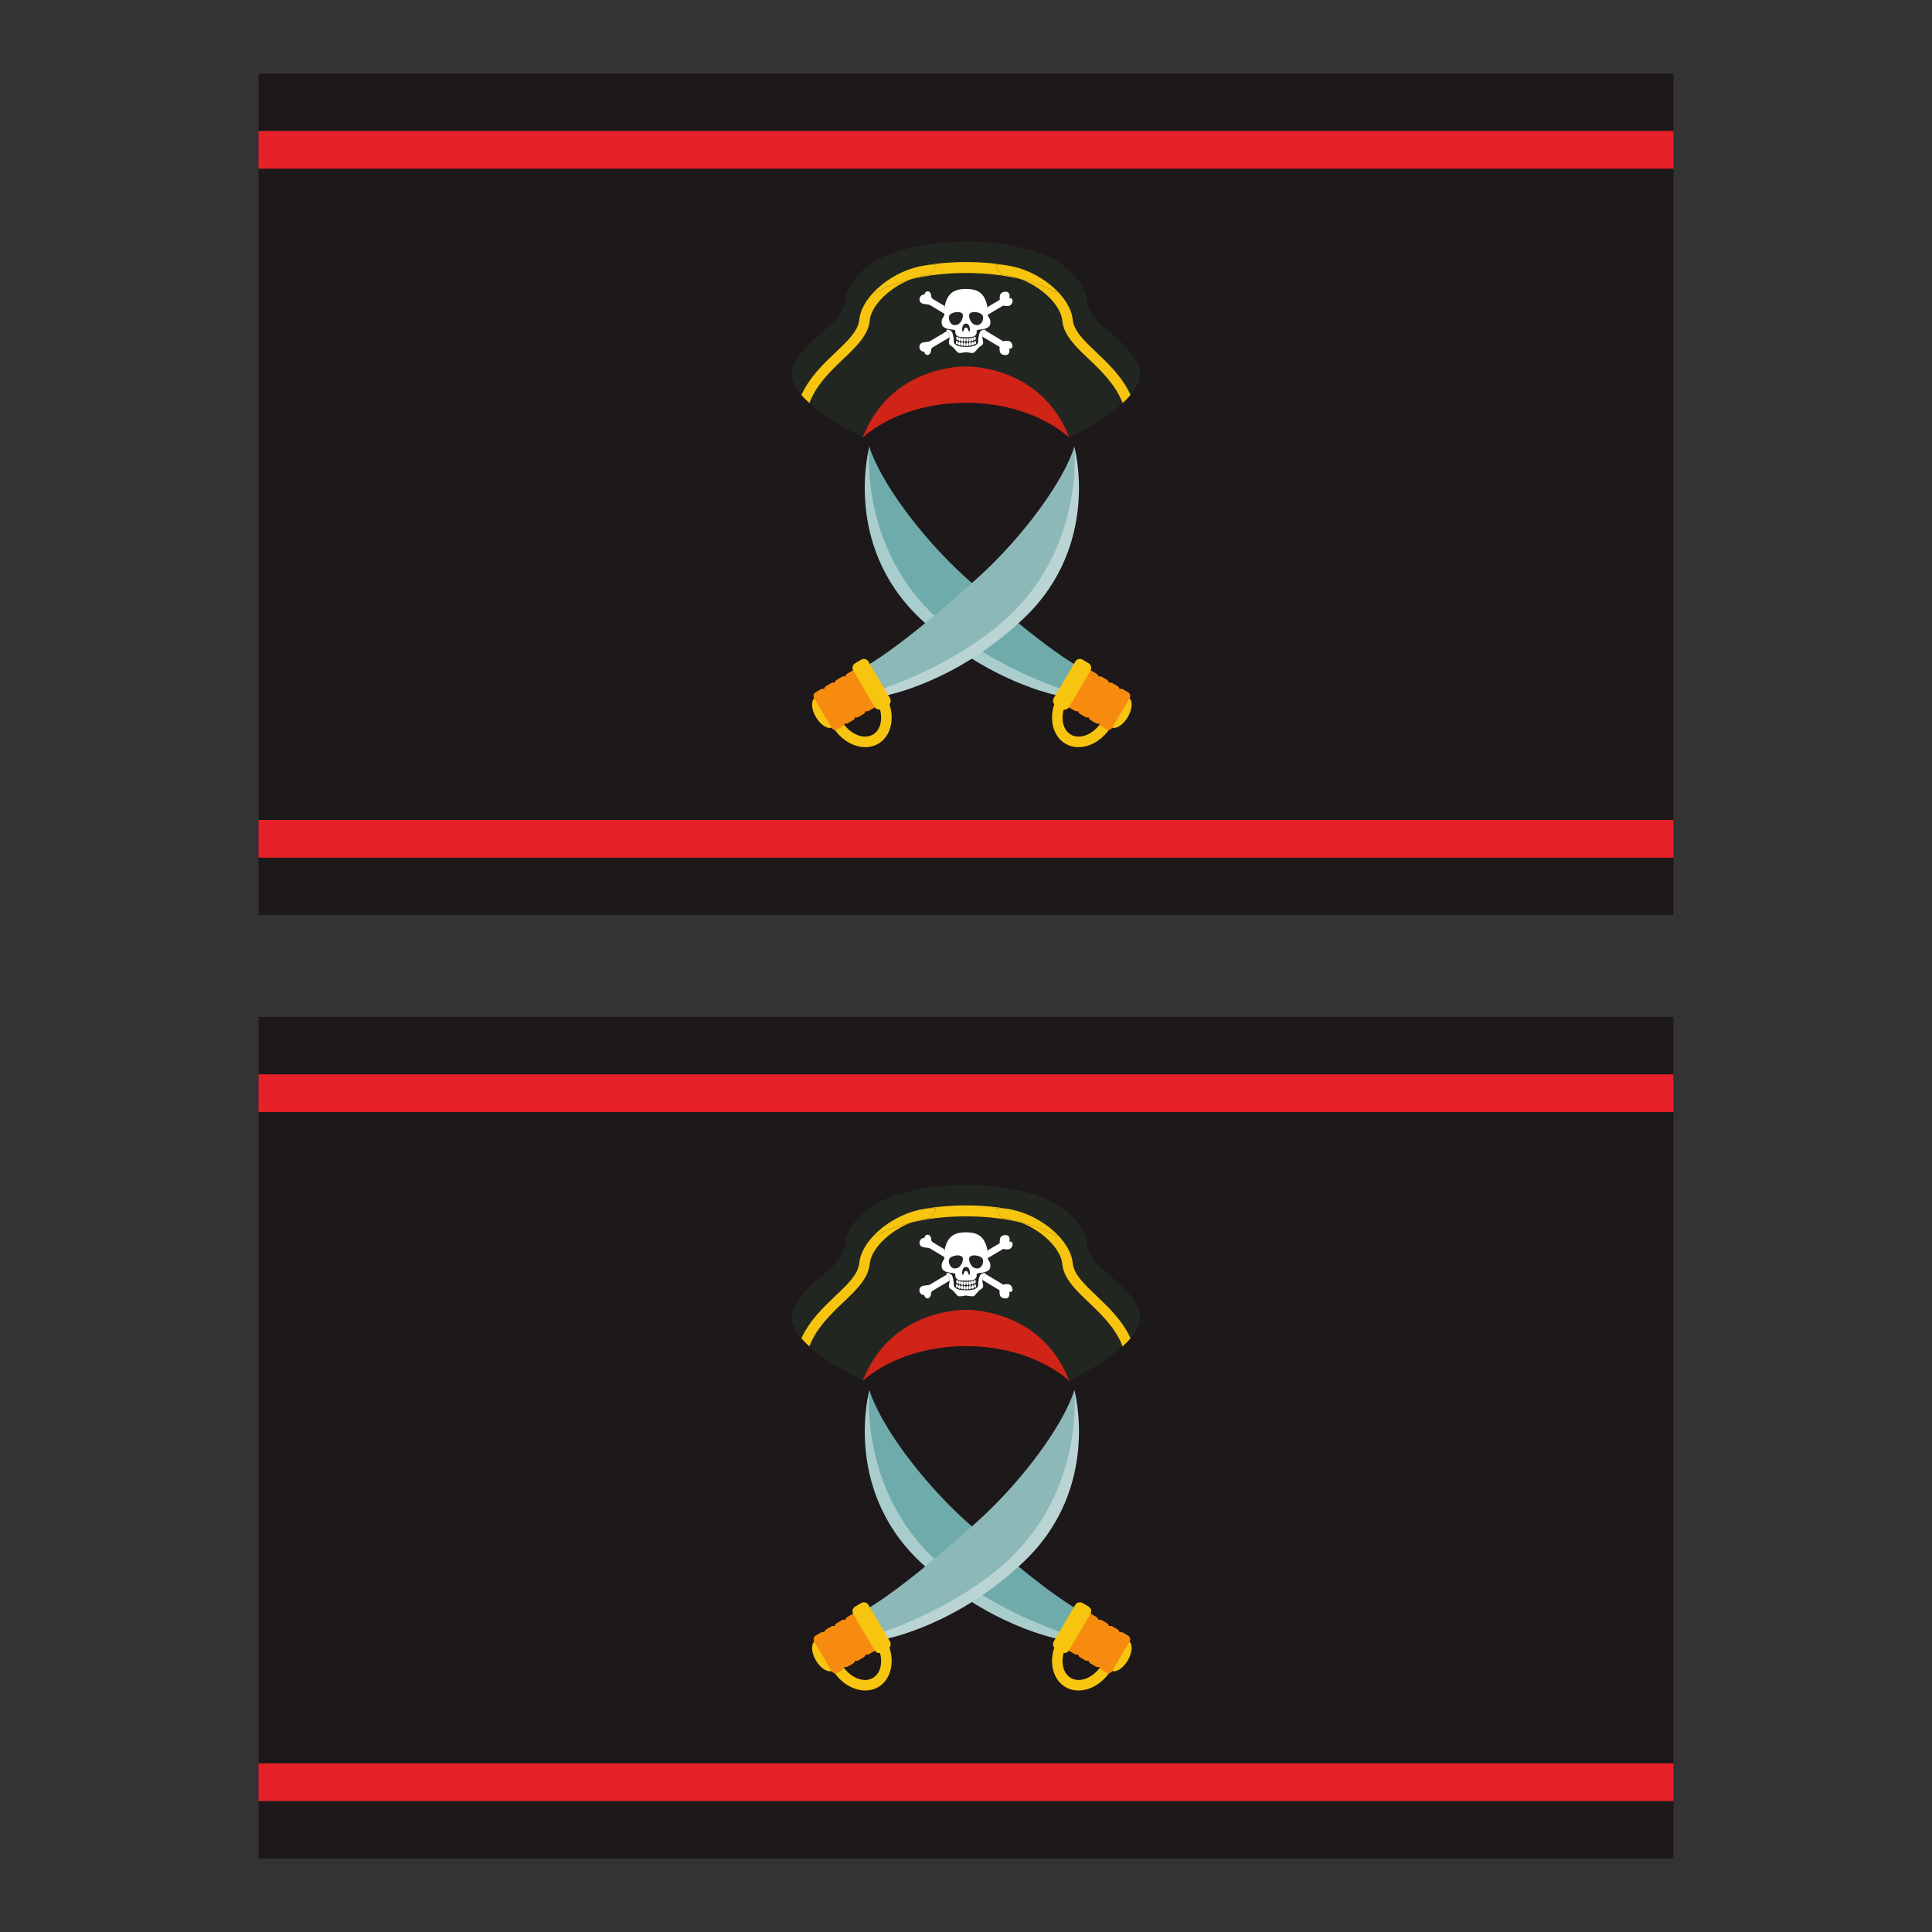 <?xml version="1.0" encoding="UTF-8"?>
<!DOCTYPE svg PUBLIC "-//W3C//DTD SVG 1.1//EN" "http://www.w3.org/Graphics/SVG/1.1/DTD/svg11.dtd">
<!-- Creator: CorelDRAW 2019 (64-Bit) -->
<svg xmlns="http://www.w3.org/2000/svg" xml:space="preserve" width="3.413in" height="3.413in" version="1.1" style="shape-rendering:geometricPrecision; text-rendering:geometricPrecision; image-rendering:optimizeQuality; fill-rule:evenodd; clip-rule:evenodd"
viewBox="0 0 3413.33 3413.33"
 xmlns:xlink="http://www.w3.org/1999/xlink">
 <rect x="0" y="0" width="3413.33" height="3413.33" fill="#333333" stroke="none"/>
 <defs>
  <style type="text/css">
   <![CDATA[
    .str0 {stroke:#E62129;stroke-width:66.67;stroke-miterlimit:2.613}
    .fil0 {fill:none}
    .fil1 {fill:#1D1819}
    .fil3 {fill:#222621;fill-rule:nonzero}
    .fil7 {fill:#6FABAB;fill-rule:nonzero}
    .fil10 {fill:#8CB8B8;fill-rule:nonzero}
    .fil6 {fill:#A9CCCC;fill-rule:nonzero}
    .fil9 {fill:#BAD4D4;fill-rule:nonzero}
    .fil2 {fill:#CF2417;fill-rule:nonzero}
    .fil8 {fill:#F78B10;fill-rule:nonzero}
    .fil4 {fill:#F7C510;fill-rule:nonzero}
    .fil5 {fill:white;fill-rule:nonzero}
   ]]>
  </style>
 </defs>
 <g id="Layer_x0020_1">
  <rect class="fil0" x="-0" y="-0" width="3413.33" height="3413.33"/>
  <g id="_2589881210224">
   <g>
    <rect class="fil1" x="456.67" y="130" width="2500" height="1486.67"/>
    <g>
     <path class="fil2" d="M1706.66 620.93l-193.15 86.06 11.51 65.61c0,0 60.23,-60.45 181.64,-61.08 121.42,0.63 181.65,61.08 181.65,61.08l11.5 -65.61 -193.15 -86.06z"/>
     <path class="fil3" d="M1706.66 426.62c-109.61,0 -163.27,36.81 -163.27,36.81l22.72 171.92 140.55 -20.61 140.54 20.61 22.74 -171.92c0,0 -53.66,-36.81 -163.28,-36.81z"/>
     <path class="fil3" d="M2012.07 647.56c-24.17,-56.04 -87.9,-71.14 -92.29,-118.56 -4.38,-47.43 -86.65,-103.48 -148.16,-86.23 -61.53,17.24 95.43,97.01 -64.97,97.01 -160.38,0 -3.41,-79.77 -64.94,-97.01 -61.52,-17.25 -143.79,38.8 -148.18,86.23 -4.39,47.43 -68.12,62.52 -92.28,118.56 -24.17,56.06 123.04,125.04 123.04,125.04 50.54,-129.35 182.37,-125.04 182.37,-125.04 0,0 131.83,-4.31 182.36,125.04 0,0 147.22,-68.98 123.06,-125.04z"/>
     <path class="fil4" d="M1545.33 514.44c-15.81,16.04 -25.73,33.93 -27.25,50.47 -1.83,19.61 -20.34,37.22 -41.79,57.58 -21.76,20.66 -45.92,43.74 -60.39,75.28 4.17,4.87 8.89,9.65 14.02,14.3 12.52,-32.49 37.37,-56.38 59.61,-77.51 22.93,-21.8 44.62,-42.39 47,-68.18 1.81,-19.54 20.39,-43.15 47.31,-60.13 8.49,-5.37 17.23,-9.67 26.02,-13.03 -36.1,8.82 -57.44,20.36 -64.12,24.39l-0.42 -3.18z"/>
     <path class="fil4" d="M1937.02 622.49c-21.44,-20.37 -39.96,-37.97 -41.79,-57.58 -1.53,-16.53 -11.44,-34.42 -27.25,-50.46l-0.41 3.17c-6.68,-4.03 -28.05,-15.58 -64.17,-24.4 8.81,3.35 17.56,7.67 26.07,13.04 26.92,16.98 45.49,40.59 47.31,60.13 2.39,25.78 24.06,46.38 47,68.18 22.24,21.13 47.09,45.02 59.61,77.52 5.13,-4.65 9.86,-9.43 14.03,-14.29 -14.48,-31.56 -38.65,-54.64 -60.4,-75.3z"/>
     <path class="fil4" d="M1759.11 467.72c7.25,-0.18 14.71,0.42 22.27,1.63 -0.02,-0.03 -0.05,-0.06 -0.07,-0.09 -21.1,-3.74 -45.89,-6.3 -74.65,-6.3 -27.6,0 -51.64,2.34 -72.18,5.83 -0.03,0.04 -0.05,0.08 -0.07,0.12 6.72,-0.95 13.36,-1.35 19.81,-1.19 -2.37,5.52 -6.06,11.48 -9.8,17.52 -11.18,0.8 -22.88,3.52 -34.53,7.98 25.08,-6.13 57.22,-10.94 96.78,-10.94 39.54,0 71.67,4.81 96.73,10.93 -11.64,-4.45 -23.32,-7.17 -34.48,-7.97 -3.73,-6.05 -7.43,-12 -9.8,-17.52z"/>
     <path class="fil4" d="M1654.21 467.72c-25.93,-0.65 -54.69,7.79 -80.78,24.25 -10.68,6.74 -20.12,14.37 -28.1,22.47l0.42 3.18c6.69,-4.03 28.02,-15.57 64.12,-24.39 11.65,-4.46 23.35,-7.18 34.53,-7.98 3.74,-6.05 7.43,-12 9.8,-17.52z"/>
     <path class="fil4" d="M1867.98 514.44c-7.97,-8.09 -17.43,-15.73 -28.1,-22.48 -26.1,-16.46 -54.83,-24.89 -80.77,-24.25 2.37,5.52 6.07,11.48 9.8,17.52 11.17,0.8 22.84,3.52 34.48,7.97 36.13,8.81 57.49,20.37 64.17,24.4l0.41 -3.17z"/>
     <path class="fil5" d="M1706.66 612.88c0,0 12.11,0.3 17.19,-3.11 5.09,-3.39 4.13,-4.73 4.45,-9.01 0.31,-4.29 1.27,-12.03 3.97,-15.17 2.7,-3.15 6.52,-3.74 8.27,-2.85 1.74,0.88 0.32,3.24 -2.38,5.61 -2.71,2.36 -3.19,6.64 -2.06,11.51 1.11,4.87 2.06,8.72 -3.51,11.53 -5.56,2.8 -9.21,11.52 -13.35,12.11 -4.14,0.59 -8.31,-1.19 -12.58,-1.19l0 -9.44z"/>
     <path class="fil5" d="M1706.66 612.88c0,0 -12.09,0.3 -17.19,-3.11 -5.09,-3.39 -4.13,-4.73 -4.44,-9.01 -0.32,-4.29 -1.27,-12.03 -3.98,-15.17 -2.71,-3.15 -6.52,-3.74 -8.27,-2.85 -1.74,0.88 -0.32,3.24 2.38,5.61 2.7,2.36 3.19,6.64 2.08,11.51 -1.13,4.87 -2.08,8.72 3.5,11.53 5.56,2.8 9.22,11.52 13.35,12.11 4.13,0.59 8.3,-1.19 12.57,-1.19l0 -9.44z"/>
     <path class="fil5" d="M1704.26 597.49c2.04,0 2.22,1.57 2.1,3.07 -0.14,1.49 -0.71,3.54 -2.1,3.54 -1.39,0 -1.95,-2.05 -2.09,-3.54 -0.14,-1.5 0.28,-3.07 2.09,-3.07z"/>
     <path class="fil5" d="M1699.74 597.21c2.03,0 2.22,1.57 2.09,3.06 -0.14,1.5 -0.71,3.55 -2.09,3.55 -1.4,0 -1.96,-2.05 -2.11,-3.55 -0.13,-1.48 0.3,-3.06 2.11,-3.06z"/>
     <path class="fil5" d="M1695.28 596.32c1.96,0 2.13,1.51 2.01,2.95 -0.14,1.43 -0.68,3.41 -2.01,3.41 -1.33,0 -1.9,-1.98 -2.02,-3.41 -0.13,-1.44 0.28,-2.95 2.02,-2.95z"/>
     <path class="fil5" d="M1691.34 594.87c1.82,0 2,1.46 1.88,2.85 -0.13,1.39 -0.63,3.31 -1.88,3.31 -1.24,0 -1.75,-1.91 -1.89,-3.31 -0.11,-1.39 0.26,-2.85 1.89,-2.85z"/>
     <path class="fil5" d="M1704.26 611.61c2.04,0 2.22,-1.57 2.1,-3.06 -0.14,-1.49 -0.71,-3.55 -2.1,-3.55 -1.39,0 -1.95,2.06 -2.09,3.55 -0.14,1.49 0.28,3.06 2.09,3.06z"/>
     <path class="fil5" d="M1699.74 610.94c2.03,0 2.22,-1.56 2.09,-3.06 -0.14,-1.5 -0.71,-3.55 -2.09,-3.55 -1.4,0 -1.96,2.05 -2.11,3.55 -0.13,1.49 0.3,3.06 2.11,3.06z"/>
     <path class="fil5" d="M1695.04 610.16c1.94,0 2.13,-1.51 2.01,-2.94 -0.13,-1.44 -0.69,-3.42 -2.01,-3.42 -1.34,0 -1.89,1.98 -2.02,3.42 -0.13,1.43 0.28,2.94 2.02,2.94z"/>
     <path class="fil5" d="M1690.81 608.3c1.83,0 2,-1.47 1.88,-2.85 -0.12,-1.4 -0.63,-3.31 -1.88,-3.31 -1.24,0 -1.75,1.91 -1.88,3.31 -0.12,1.38 0.26,2.85 1.88,2.85z"/>
     <path class="fil5" d="M1734.31 569.9c-1.79,2.48 -4.77,5.72 -11.61,3.98 -6.83,-1.76 -10.65,-11.29 -10.65,-16.7 0,-5.4 8.59,-7.94 18.76,-4.02 10.18,3.93 4.92,14.77 3.51,16.74zm-22.26 15.82c-1.34,0 -1.38,-6.93 -5.39,-6.97 -3.98,0.04 -4.04,6.97 -5.38,6.97 -1.35,0 -2.22,-2.69 -0.95,-7.85 1.27,-5.15 3.91,-6.07 6.33,-6.07 2.43,0 5.07,0.91 6.34,6.07 1.27,5.16 0.39,7.85 -0.96,7.85zm-21.42 -11.84c-6.84,1.74 -9.82,-1.49 -11.61,-3.98 -1.41,-1.97 -6.66,-12.81 3.51,-16.74 10.17,-3.93 18.76,-1.38 18.76,4.02 0,5.41 -3.81,14.94 -10.65,16.7zm54.21 -19.8c0.44,-6.18 0.11,-16.94 -5.43,-27.45 -5.05,-9.57 -13.31,-16.17 -32.75,-16.17 -19.42,0 -27.69,6.6 -32.74,16.17 -5.54,10.52 -5.85,21.27 -5.43,27.45 0.48,6.72 -5.96,6.93 -4.76,17.65 1.18,10.73 18.36,10.02 22.41,11.22 4.06,1.19 -1.01,5.3 4.77,10.25 3.72,3.18 15.76,2.62 15.76,2.62 0,0 12.04,0.56 15.76,-2.62 5.79,-4.94 0.72,-9.06 4.77,-10.25 4.06,-1.2 21.22,-0.48 22.41,-11.22 1.2,-10.72 -5.22,-10.93 -4.76,-17.65z"/>
     <path class="fil5" d="M1709.06 597.49c-2.04,0 -2.23,1.57 -2.1,3.07 0.14,1.49 0.72,3.54 2.1,3.54 1.39,0 1.96,-2.05 2.09,-3.54 0.13,-1.5 -0.29,-3.07 -2.09,-3.07z"/>
     <path class="fil5" d="M1713.59 597.21c-2.03,0 -2.22,1.57 -2.1,3.06 0.15,1.5 0.72,3.55 2.1,3.55 1.38,0 1.96,-2.05 2.09,-3.55 0.14,-1.48 -0.29,-3.06 -2.09,-3.06z"/>
     <path class="fil5" d="M1718.04 596.32c-1.95,0 -2.14,1.51 -2,2.95 0.13,1.43 0.67,3.41 2,3.41 1.33,0 1.89,-1.98 2.01,-3.41 0.14,-1.44 -0.28,-2.95 -2.01,-2.95z"/>
     <path class="fil5" d="M1721.99 594.87c-1.83,0 -2.01,1.46 -1.88,2.85 0.12,1.39 0.62,3.31 1.88,3.31 1.24,0 1.76,-1.91 1.88,-3.31 0.11,-1.39 -0.26,-2.85 -1.88,-2.85z"/>
     <path class="fil5" d="M1709.06 611.61c-2.04,0 -2.23,-1.57 -2.1,-3.06 0.14,-1.49 0.72,-3.55 2.1,-3.55 1.39,0 1.96,2.06 2.09,3.55 0.13,1.49 -0.29,3.06 -2.09,3.06z"/>
     <path class="fil5" d="M1713.59 610.94c-2.03,0 -2.22,-1.56 -2.1,-3.06 0.15,-1.5 0.72,-3.55 2.1,-3.55 1.38,0 1.96,2.05 2.09,3.55 0.14,1.49 -0.29,3.06 -2.09,3.06z"/>
     <path class="fil5" d="M1718.28 610.16c-1.96,0 -2.13,-1.51 -2.01,-2.94 0.14,-1.44 0.69,-3.42 2.01,-3.42 1.33,0 1.89,1.98 2.02,3.42 0.12,1.43 -0.27,2.94 -2.02,2.94z"/>
     <path class="fil5" d="M1722.5 608.3c-1.82,0 -2,-1.47 -1.87,-2.85 0.13,-1.4 0.62,-3.31 1.87,-3.31 1.26,0 1.76,1.91 1.88,3.31 0.13,1.38 -0.24,2.85 -1.88,2.85z"/>
     <path class="fil5" d="M1675.16 588.36c-1.21,-1.06 -2.16,-2.12 -2.7,-3.06l-30.09 17.84c0,0 -3.56,1 -8.11,1.3 -4.55,0.31 -9.84,2.14 -9.96,8.13 -0.11,5.5 4.44,8.88 6.94,8.46 2.56,-0.41 1.61,4.49 5.76,5.89 5.58,1.86 8.07,-5.69 7.94,-7.85 -0.14,-2.18 1.19,-4.39 2.79,-5.34l30.05 -17.8c0.11,-3.19 -0.68,-5.88 -2.62,-7.58z"/>
     <path class="fil5" d="M1744.83 554.07c-0.06,0.78 -0.01,1.46 0.09,2.08l27.76 -16.43 -0.12 -0.21c0.58,0.37 2.8,1.47 8.57,1.14 6.95,-0.4 9.4,-9.54 7,-12.32 -2.42,-2.76 -4.65,-0.71 -4.65,-0.71 0.12,-2.44 1.23,-6.92 -1.65,-10.34 -2.89,-3.43 -12.28,-1.91 -14.23,2.3 -1.96,4.21 -1.32,9.94 -1.32,9.94l0.12 0.16 -21.94 12.98c0.63,4.5 0.6,8.47 0.39,11.41z"/>
     <path class="fil5" d="M1669.15 540.85l-21.15 -12.71c-1.59,-0.96 -2.91,-3.2 -2.75,-5.35 0.15,-2.17 -2.28,-9.74 -7.89,-7.91 -4.17,1.37 -3.24,6.27 -5.79,5.85 -2.5,-0.42 -7.08,2.93 -7.01,8.43 0.07,5.98 5.36,7.84 9.91,8.17 4.54,0.35 8.09,1.37 8.09,1.37l25.92 15.59c-0.02,-0.07 -0.02,-0.14 -0.02,-0.21 -0.23,-3.32 -0.24,-7.99 0.67,-13.22z"/>
     <path class="fil5" d="M1780.92 602.12c-5.79,-0.37 -8,0.72 -8.59,1.08l0.11 -0.21 -31.18 -18.75c-0.2,1.12 -1.39,2.62 -3.11,4.13 -1.68,1.45 -2.48,3.65 -2.61,6.25l30.55 18.37 -0.11 0.17c0,0 -0.67,5.72 1.25,9.95 1.91,4.21 11.3,5.8 14.21,2.39 2.91,-3.4 1.85,-7.88 1.75,-10.34 0,0 2.2,2.08 4.65,-0.68 2.43,-2.75 0.03,-11.92 -6.91,-12.35z"/>
     <g>
      <path class="fil6" d="M1535.98 789.35c0,0 -47.97,171.84 88.41,302.18 119.81,114.5 245.15,137.33 245.15,137.33l7.49 -11.21 -200.72 -186.97c0,0 -119.14,-102.88 -140.32,-241.33z"/>
      <path class="fil7" d="M1924.71 1187.11c0,0 -47.16,-12.46 -216.54,-164.89 -82.84,-74.55 -153.57,-173.2 -172.18,-232.86 0,0 -15.77,149.02 88.64,270.94 90.78,106.04 252.4,157.35 252.4,157.35l47.69 -30.54z"/>
      <path class="fil4" d="M1964.2 1250.19c-8.51,14.49 -9.07,29.97 -1.24,34.58 7.82,4.59 21.08,-3.41 29.6,-17.91 8.52,-14.47 9.07,-29.95 1.24,-34.54 -7.82,-4.62 -21.08,3.38 -29.6,17.87z"/>
      <path class="fil4" d="M1886.19 1237.18c-13.8,23.47 -11.3,50.64 5.62,60.57 16.9,9.93 41.88,-1.07 55.67,-24.53 12.06,-20.49 7.87,-36.94 -12.48,-48.9 -20.34,-11.96 -36.76,-7.65 -48.81,12.85zm-16.16 -9.51c17.32,-29.45 45.16,-36.74 74.47,-19.5 29.31,17.24 36.46,45.11 19.13,74.57 -19.03,32.37 -55.53,46.35 -81.33,31.18 -25.81,-15.19 -31.31,-53.86 -12.27,-86.24z"/>
      <path class="fil8" d="M1886.95 1240.06c-2.13,3.61 -0.92,8.26 2.71,10.41l8.72 5.13c3.63,2.13 8.29,0.92 10.42,-2.7l30.84 -52.44c2.13,-3.62 0.92,-8.27 -2.69,-10.41l-8.74 -5.14c-3.63,-2.13 -8.3,-0.93 -10.41,2.69l-30.84 52.45z"/>
      <path class="fil8" d="M1905.62 1251.04c-2.12,3.62 -0.91,8.29 2.7,10.41l8.74 5.14c3.61,2.13 8.28,0.93 10.41,-2.69l30.83 -52.45c2.12,-3.63 0.94,-8.28 -2.69,-10.41l-8.74 -5.15c-3.62,-2.13 -8.28,-0.91 -10.41,2.7l-30.85 52.44z"/>
      <path class="fil8" d="M1924.31 1262.03c-2.13,3.62 -0.93,8.28 2.69,10.4l8.74 5.15c3.63,2.12 8.28,0.92 10.4,-2.7l30.85 -52.44c2.13,-3.62 0.92,-8.27 -2.7,-10.41l-8.74 -5.15c-3.61,-2.13 -8.29,-0.91 -10.4,2.7l-30.84 52.44z"/>
      <path class="fil8" d="M1942.99 1273.01c-2.12,3.62 -0.91,8.28 2.7,10.4l8.75 5.15c3.63,2.14 8.28,0.92 10.41,-2.69l30.83 -52.45c2.13,-3.62 0.92,-8.27 -2.7,-10.41l-8.74 -5.14c-3.61,-2.14 -8.27,-0.92 -10.4,2.7l-30.85 52.44z"/>
      <path class="fil4" d="M1861.7 1233.41c-2.62,4.46 -1.13,10.2 3.33,12.83l10.77 6.33c4.44,2.62 10.21,1.14 12.83,-3.33l38 -64.64c2.63,-4.44 1.15,-10.2 -3.33,-12.82l-10.76 -6.33c-4.46,-2.63 -10.21,-1.14 -12.83,3.32l-38.02 64.63z"/>
      <path class="fil9" d="M1898.07 789.35c0,0 47.98,171.84 -88.4,302.18 -119.83,114.5 -245.17,137.33 -245.17,137.33l-7.49 -11.21 200.72 -186.97c0,0 119.15,-102.88 140.33,-241.33z"/>
      <path class="fil10" d="M1509.35 1187.11c0,0 47.16,-12.46 216.55,-164.89 82.83,-74.55 153.56,-173.2 172.18,-232.86 0,0 15.75,149.02 -88.65,270.94 -90.78,106.04 -252.41,157.35 -252.41,157.35l-47.67 -30.54z"/>
      <path class="fil4" d="M1469.83 1250.19c8.52,14.49 9.08,29.97 1.26,34.58 -7.84,4.59 -21.08,-3.41 -29.61,-17.91 -8.51,-14.47 -9.06,-29.95 -1.24,-34.54 7.85,-4.62 21.09,3.38 29.59,17.87z"/>
      <path class="fil4" d="M1499.05 1224.33c-20.34,11.96 -24.53,28.41 -12.48,48.9 13.79,23.46 38.78,34.46 55.67,24.53 16.89,-9.94 19.42,-37.11 5.63,-60.57 -12.06,-20.5 -28.48,-24.81 -48.83,-12.85zm52.69 89.58c-25.79,15.18 -62.3,1.19 -81.33,-31.18 -17.32,-29.46 -10.16,-57.33 19.13,-74.57 29.31,-17.24 57.17,-9.95 74.48,19.5 19.04,32.38 13.54,71.05 -12.28,86.24z"/>
      <path class="fil8" d="M1547.11 1240.06c2.11,3.61 0.9,8.26 -2.7,10.41l-8.74 5.13c-3.63,2.13 -8.3,0.92 -10.42,-2.7l-30.83 -52.44c-2.13,-3.62 -0.92,-8.27 2.69,-10.41l8.74 -5.14c3.63,-2.13 8.28,-0.93 10.41,2.69l30.86 52.45z"/>
      <path class="fil8" d="M1528.41 1251.04c2.13,3.62 0.92,8.29 -2.7,10.41l-8.74 5.14c-3.61,2.13 -8.26,0.93 -10.4,-2.69l-30.84 -52.45c-2.13,-3.63 -0.92,-8.28 2.69,-10.41l8.74 -5.15c3.63,-2.13 8.28,-0.91 10.41,2.7l30.84 52.44z"/>
      <path class="fil8" d="M1509.75 1262.03c2.12,3.62 0.91,8.28 -2.71,10.4l-8.74 5.15c-3.61,2.12 -8.29,0.92 -10.41,-2.7l-30.85 -52.44c-2.13,-3.62 -0.92,-8.27 2.7,-10.41l8.75 -5.15c3.63,-2.13 8.26,-0.91 10.4,2.7l30.85 52.44z"/>
      <path class="fil8" d="M1491.06 1273.01c2.12,3.62 0.93,8.28 -2.7,10.4l-8.74 5.15c-3.62,2.14 -8.28,0.92 -10.4,-2.69l-30.87 -52.45c-2.12,-3.62 -0.91,-8.27 2.7,-10.41l8.76 -5.14c3.61,-2.14 8.28,-0.92 10.4,2.7l30.85 52.44z"/>
      <path class="fil4" d="M1572.35 1233.41c2.62,4.46 1.13,10.2 -3.33,12.83l-10.78 6.33c-4.45,2.62 -10.21,1.14 -12.83,-3.33l-38 -64.64c-2.62,-4.44 -1.13,-10.2 3.32,-12.82l10.78 -6.33c4.46,-2.63 10.2,-1.14 12.83,3.32l38.02 64.63z"/>
     </g>
    </g>
    <g>
     <line class="fil0 str0" x1="456.67" y1="264.71" x2="2956.67" y2= "264.71" />
     <line class="fil0 str0" x1="456.67" y1="1481.96" x2="2956.67" y2= "1481.96" />
    </g>
   </g>
   <g>
    <rect class="fil1" x="456.67" y="1796.67" width="2500" height="1486.67"/>
    <g>
     <path class="fil2" d="M1706.66 2287.6l-193.15 86.06 11.51 65.61c0,0 60.23,-60.45 181.64,-61.08 121.42,0.63 181.65,61.08 181.65,61.08l11.5 -65.61 -193.15 -86.06z"/>
     <path class="fil3" d="M1706.66 2093.29c-109.61,0 -163.27,36.81 -163.27,36.81l22.72 171.92 140.55 -20.61 140.54 20.61 22.74 -171.92c0,0 -53.66,-36.81 -163.28,-36.81z"/>
     <path class="fil3" d="M2012.07 2314.23c-24.17,-56.04 -87.9,-71.14 -92.29,-118.56 -4.38,-47.43 -86.65,-103.48 -148.16,-86.23 -61.53,17.24 95.43,97.01 -64.97,97.01 -160.38,0 -3.41,-79.77 -64.94,-97.01 -61.52,-17.25 -143.79,38.8 -148.18,86.23 -4.39,47.43 -68.12,62.52 -92.28,118.56 -24.17,56.06 123.04,125.04 123.04,125.04 50.54,-129.35 182.37,-125.04 182.37,-125.04 0,0 131.83,-4.31 182.36,125.04 0,0 147.22,-68.98 123.06,-125.04z"/>
     <path class="fil4" d="M1545.33 2181.1c-15.81,16.04 -25.73,33.93 -27.25,50.47 -1.83,19.61 -20.34,37.22 -41.79,57.58 -21.76,20.66 -45.92,43.74 -60.39,75.28 4.17,4.87 8.89,9.65 14.02,14.3 12.52,-32.49 37.37,-56.38 59.61,-77.51 22.93,-21.8 44.62,-42.39 47,-68.18 1.81,-19.54 20.39,-43.15 47.31,-60.13 8.49,-5.37 17.23,-9.67 26.02,-13.03 -36.1,8.82 -57.44,20.36 -64.12,24.39l-0.42 -3.18z"/>
     <path class="fil4" d="M1937.02 2289.15c-21.44,-20.37 -39.96,-37.97 -41.79,-57.58 -1.53,-16.53 -11.44,-34.42 -27.25,-50.46l-0.41 3.17c-6.68,-4.03 -28.05,-15.58 -64.17,-24.4 8.81,3.35 17.56,7.67 26.07,13.04 26.92,16.98 45.49,40.59 47.31,60.13 2.39,25.78 24.06,46.38 47,68.18 22.24,21.13 47.09,45.02 59.61,77.52 5.13,-4.65 9.86,-9.43 14.03,-14.29 -14.48,-31.56 -38.65,-54.64 -60.4,-75.3z"/>
     <path class="fil4" d="M1759.11 2134.39c7.25,-0.18 14.71,0.42 22.27,1.63 -0.02,-0.03 -0.05,-0.06 -0.07,-0.09 -21.1,-3.74 -45.89,-6.3 -74.65,-6.3 -27.6,0 -51.64,2.34 -72.18,5.83 -0.03,0.04 -0.05,0.08 -0.07,0.12 6.72,-0.95 13.36,-1.35 19.81,-1.19 -2.37,5.52 -6.06,11.48 -9.8,17.52 -11.18,0.8 -22.88,3.52 -34.53,7.98 25.08,-6.13 57.22,-10.94 96.78,-10.94 39.54,0 71.67,4.81 96.73,10.93 -11.64,-4.45 -23.32,-7.17 -34.48,-7.97 -3.73,-6.05 -7.43,-12 -9.8,-17.52z"/>
     <path class="fil4" d="M1654.21 2134.39c-25.93,-0.65 -54.69,7.79 -80.78,24.25 -10.68,6.74 -20.12,14.37 -28.1,22.47l0.42 3.18c6.69,-4.03 28.02,-15.57 64.12,-24.39 11.65,-4.46 23.35,-7.18 34.53,-7.98 3.74,-6.05 7.43,-12 9.8,-17.52z"/>
     <path class="fil4" d="M1867.98 2181.11c-7.97,-8.09 -17.43,-15.73 -28.1,-22.48 -26.1,-16.46 -54.83,-24.89 -80.77,-24.25 2.37,5.52 6.07,11.48 9.8,17.52 11.17,0.8 22.84,3.52 34.48,7.97 36.13,8.81 57.49,20.37 64.17,24.4l0.41 -3.17z"/>
     <path class="fil5" d="M1706.66 2279.55c0,0 12.11,0.3 17.19,-3.11 5.09,-3.39 4.13,-4.73 4.45,-9.01 0.31,-4.29 1.27,-12.03 3.97,-15.17 2.7,-3.15 6.52,-3.74 8.27,-2.85 1.74,0.88 0.32,3.24 -2.38,5.61 -2.71,2.36 -3.19,6.64 -2.06,11.51 1.11,4.87 2.06,8.72 -3.51,11.53 -5.56,2.8 -9.21,11.52 -13.35,12.11 -4.14,0.59 -8.31,-1.19 -12.58,-1.19l0 -9.44z"/>
     <path class="fil5" d="M1706.66 2279.55c0,0 -12.09,0.3 -17.19,-3.11 -5.09,-3.39 -4.13,-4.73 -4.44,-9.01 -0.32,-4.29 -1.27,-12.03 -3.98,-15.17 -2.71,-3.15 -6.52,-3.74 -8.27,-2.85 -1.74,0.88 -0.32,3.24 2.38,5.61 2.7,2.36 3.19,6.64 2.08,11.51 -1.13,4.87 -2.08,8.72 3.5,11.53 5.56,2.8 9.22,11.52 13.35,12.11 4.13,0.59 8.3,-1.19 12.57,-1.19l0 -9.44z"/>
     <path class="fil5" d="M1704.26 2264.16c2.04,0 2.22,1.57 2.1,3.07 -0.14,1.49 -0.71,3.54 -2.1,3.54 -1.39,0 -1.95,-2.05 -2.09,-3.54 -0.14,-1.5 0.28,-3.07 2.09,-3.07z"/>
     <path class="fil5" d="M1699.74 2263.88c2.03,0 2.22,1.57 2.09,3.06 -0.14,1.5 -0.71,3.55 -2.09,3.55 -1.4,0 -1.96,-2.05 -2.11,-3.55 -0.13,-1.48 0.3,-3.06 2.11,-3.06z"/>
     <path class="fil5" d="M1695.28 2262.98c1.96,0 2.13,1.51 2.01,2.95 -0.14,1.43 -0.68,3.41 -2.01,3.41 -1.33,0 -1.9,-1.98 -2.02,-3.41 -0.13,-1.44 0.28,-2.95 2.02,-2.95z"/>
     <path class="fil5" d="M1691.34 2261.54c1.82,0 2,1.46 1.88,2.85 -0.13,1.39 -0.63,3.31 -1.88,3.31 -1.24,0 -1.75,-1.91 -1.89,-3.31 -0.11,-1.39 0.26,-2.85 1.89,-2.85z"/>
     <path class="fil5" d="M1704.26 2278.28c2.04,0 2.22,-1.57 2.1,-3.06 -0.14,-1.49 -0.71,-3.55 -2.1,-3.55 -1.39,0 -1.95,2.06 -2.09,3.55 -0.14,1.49 0.28,3.06 2.09,3.06z"/>
     <path class="fil5" d="M1699.74 2277.6c2.03,0 2.22,-1.56 2.09,-3.06 -0.14,-1.5 -0.71,-3.55 -2.09,-3.55 -1.4,0 -1.96,2.05 -2.11,3.55 -0.13,1.49 0.3,3.06 2.11,3.06z"/>
     <path class="fil5" d="M1695.04 2276.83c1.94,0 2.13,-1.51 2.01,-2.94 -0.13,-1.44 -0.69,-3.42 -2.01,-3.42 -1.34,0 -1.89,1.98 -2.02,3.42 -0.13,1.43 0.28,2.94 2.02,2.94z"/>
     <path class="fil5" d="M1690.81 2274.97c1.83,0 2,-1.47 1.88,-2.85 -0.12,-1.4 -0.63,-3.31 -1.88,-3.31 -1.24,0 -1.75,1.91 -1.88,3.31 -0.12,1.38 0.26,2.85 1.88,2.85z"/>
     <path class="fil5" d="M1734.31 2236.57c-1.79,2.48 -4.77,5.72 -11.61,3.98 -6.83,-1.76 -10.65,-11.29 -10.65,-16.7 0,-5.4 8.59,-7.94 18.76,-4.02 10.18,3.93 4.92,14.77 3.51,16.74zm-22.26 15.82c-1.34,0 -1.38,-6.93 -5.39,-6.97 -3.98,0.04 -4.04,6.97 -5.38,6.97 -1.35,0 -2.22,-2.69 -0.95,-7.85 1.27,-5.15 3.91,-6.07 6.33,-6.07 2.43,0 5.07,0.91 6.34,6.07 1.27,5.16 0.39,7.85 -0.96,7.85zm-21.42 -11.84c-6.84,1.74 -9.82,-1.49 -11.61,-3.98 -1.41,-1.97 -6.66,-12.81 3.51,-16.74 10.17,-3.93 18.76,-1.38 18.76,4.02 0,5.41 -3.81,14.94 -10.65,16.7zm54.21 -19.8c0.44,-6.18 0.11,-16.94 -5.43,-27.45 -5.05,-9.57 -13.31,-16.17 -32.75,-16.17 -19.42,0 -27.69,6.6 -32.74,16.17 -5.54,10.52 -5.85,21.27 -5.43,27.45 0.48,6.72 -5.96,6.93 -4.76,17.65 1.18,10.73 18.36,10.02 22.41,11.22 4.06,1.19 -1.01,5.3 4.77,10.25 3.72,3.18 15.76,2.62 15.76,2.62 0,0 12.04,0.56 15.76,-2.62 5.79,-4.94 0.72,-9.06 4.77,-10.25 4.06,-1.2 21.22,-0.48 22.41,-11.22 1.2,-10.72 -5.22,-10.93 -4.76,-17.65z"/>
     <path class="fil5" d="M1709.06 2264.16c-2.04,0 -2.23,1.57 -2.1,3.07 0.14,1.49 0.72,3.54 2.1,3.54 1.39,0 1.96,-2.05 2.09,-3.54 0.13,-1.5 -0.29,-3.07 -2.09,-3.07z"/>
     <path class="fil5" d="M1713.59 2263.88c-2.03,0 -2.22,1.57 -2.1,3.06 0.15,1.5 0.72,3.55 2.1,3.55 1.38,0 1.96,-2.05 2.09,-3.55 0.14,-1.48 -0.29,-3.06 -2.09,-3.06z"/>
     <path class="fil5" d="M1718.04 2262.98c-1.95,0 -2.14,1.51 -2,2.95 0.13,1.43 0.67,3.41 2,3.41 1.33,0 1.89,-1.98 2.01,-3.41 0.14,-1.44 -0.28,-2.95 -2.01,-2.95z"/>
     <path class="fil5" d="M1721.99 2261.54c-1.83,0 -2.01,1.46 -1.88,2.85 0.12,1.39 0.62,3.31 1.88,3.31 1.24,0 1.76,-1.91 1.88,-3.31 0.11,-1.39 -0.26,-2.85 -1.88,-2.85z"/>
     <path class="fil5" d="M1709.06 2278.28c-2.04,0 -2.23,-1.57 -2.1,-3.06 0.14,-1.49 0.72,-3.55 2.1,-3.55 1.39,0 1.96,2.06 2.09,3.55 0.13,1.49 -0.29,3.06 -2.09,3.06z"/>
     <path class="fil5" d="M1713.59 2277.6c-2.03,0 -2.22,-1.56 -2.1,-3.06 0.15,-1.5 0.72,-3.55 2.1,-3.55 1.38,0 1.96,2.05 2.09,3.55 0.14,1.49 -0.29,3.06 -2.09,3.06z"/>
     <path class="fil5" d="M1718.28 2276.83c-1.96,0 -2.13,-1.51 -2.01,-2.94 0.14,-1.44 0.69,-3.42 2.01,-3.42 1.33,0 1.89,1.98 2.02,3.42 0.12,1.43 -0.27,2.94 -2.02,2.94z"/>
     <path class="fil5" d="M1722.5 2274.97c-1.82,0 -2,-1.47 -1.87,-2.85 0.13,-1.4 0.62,-3.31 1.87,-3.31 1.26,0 1.76,1.91 1.88,3.31 0.13,1.38 -0.24,2.85 -1.88,2.85z"/>
     <path class="fil5" d="M1675.16 2255.03c-1.21,-1.06 -2.16,-2.12 -2.7,-3.06l-30.09 17.84c0,0 -3.56,1 -8.11,1.3 -4.55,0.31 -9.84,2.14 -9.96,8.13 -0.11,5.5 4.44,8.88 6.94,8.46 2.56,-0.41 1.61,4.49 5.76,5.89 5.58,1.86 8.07,-5.69 7.94,-7.85 -0.14,-2.18 1.19,-4.39 2.79,-5.34l30.05 -17.8c0.11,-3.19 -0.68,-5.88 -2.62,-7.58z"/>
     <path class="fil5" d="M1744.83 2220.74c-0.06,0.78 -0.01,1.46 0.09,2.08l27.76 -16.43 -0.12 -0.21c0.58,0.37 2.8,1.47 8.57,1.14 6.95,-0.4 9.4,-9.54 7,-12.32 -2.42,-2.76 -4.65,-0.71 -4.65,-0.71 0.12,-2.44 1.23,-6.92 -1.65,-10.34 -2.89,-3.43 -12.28,-1.91 -14.23,2.3 -1.96,4.21 -1.32,9.94 -1.32,9.94l0.12 0.16 -21.94 12.98c0.63,4.5 0.6,8.47 0.39,11.41z"/>
     <path class="fil5" d="M1669.15 2207.52l-21.15 -12.71c-1.59,-0.96 -2.91,-3.2 -2.75,-5.35 0.15,-2.17 -2.28,-9.74 -7.89,-7.91 -4.17,1.37 -3.24,6.27 -5.79,5.85 -2.5,-0.42 -7.08,2.93 -7.01,8.43 0.07,5.98 5.36,7.84 9.91,8.17 4.54,0.35 8.09,1.37 8.09,1.37l25.92 15.59c-0.02,-0.07 -0.02,-0.14 -0.02,-0.21 -0.23,-3.32 -0.24,-7.99 0.67,-13.22z"/>
     <path class="fil5" d="M1780.92 2268.78c-5.79,-0.37 -8,0.72 -8.59,1.08l0.11 -0.21 -31.18 -18.75c-0.2,1.12 -1.39,2.62 -3.11,4.13 -1.68,1.45 -2.48,3.65 -2.61,6.25l30.55 18.37 -0.11 0.17c0,0 -0.67,5.72 1.25,9.95 1.91,4.21 11.3,5.8 14.21,2.39 2.91,-3.4 1.85,-7.88 1.75,-10.34 0,0 2.2,2.08 4.65,-0.68 2.43,-2.75 0.03,-11.92 -6.91,-12.35z"/>
     <g>
      <path class="fil6" d="M1535.98 2456.02c0,0 -47.97,171.84 88.41,302.18 119.81,114.5 245.15,137.33 245.15,137.33l7.49 -11.21 -200.72 -186.97c0,0 -119.14,-102.88 -140.32,-241.33z"/>
      <path class="fil7" d="M1924.71 2853.77c0,0 -47.16,-12.46 -216.54,-164.89 -82.84,-74.55 -153.57,-173.2 -172.18,-232.86 0,0 -15.77,149.02 88.64,270.94 90.78,106.04 252.4,157.35 252.4,157.35l47.69 -30.54z"/>
      <path class="fil4" d="M1964.2 2916.86c-8.51,14.49 -9.07,29.97 -1.24,34.58 7.82,4.59 21.08,-3.41 29.6,-17.91 8.52,-14.47 9.07,-29.95 1.24,-34.54 -7.82,-4.62 -21.08,3.38 -29.6,17.87z"/>
      <path class="fil4" d="M1886.19 2903.85c-13.8,23.47 -11.3,50.64 5.62,60.57 16.9,9.93 41.88,-1.07 55.67,-24.53 12.06,-20.49 7.87,-36.94 -12.48,-48.9 -20.34,-11.96 -36.76,-7.65 -48.81,12.85zm-16.16 -9.51c17.32,-29.45 45.16,-36.74 74.47,-19.5 29.31,17.24 36.46,45.11 19.13,74.57 -19.03,32.37 -55.53,46.35 -81.33,31.18 -25.81,-15.19 -31.31,-53.86 -12.27,-86.24z"/>
      <path class="fil8" d="M1886.95 2906.72c-2.13,3.61 -0.92,8.26 2.71,10.41l8.72 5.13c3.63,2.13 8.29,0.92 10.42,-2.7l30.84 -52.44c2.13,-3.62 0.92,-8.27 -2.69,-10.41l-8.74 -5.14c-3.63,-2.13 -8.3,-0.93 -10.41,2.69l-30.84 52.45z"/>
      <path class="fil8" d="M1905.62 2917.7c-2.12,3.62 -0.91,8.29 2.7,10.41l8.74 5.14c3.61,2.13 8.28,0.93 10.41,-2.69l30.83 -52.45c2.12,-3.63 0.94,-8.28 -2.69,-10.41l-8.74 -5.15c-3.62,-2.13 -8.28,-0.91 -10.41,2.7l-30.85 52.44z"/>
      <path class="fil8" d="M1924.31 2928.69c-2.13,3.62 -0.93,8.28 2.69,10.4l8.74 5.15c3.63,2.12 8.28,0.92 10.4,-2.7l30.85 -52.44c2.13,-3.62 0.92,-8.27 -2.7,-10.41l-8.74 -5.15c-3.61,-2.13 -8.29,-0.91 -10.4,2.7l-30.84 52.44z"/>
      <path class="fil8" d="M1942.99 2939.68c-2.12,3.62 -0.91,8.28 2.7,10.4l8.75 5.15c3.63,2.14 8.28,0.92 10.41,-2.69l30.83 -52.45c2.13,-3.62 0.92,-8.27 -2.7,-10.41l-8.74 -5.14c-3.61,-2.14 -8.27,-0.92 -10.4,2.7l-30.85 52.44z"/>
      <path class="fil4" d="M1861.7 2900.07c-2.62,4.46 -1.13,10.2 3.33,12.83l10.77 6.33c4.44,2.62 10.21,1.14 12.83,-3.33l38 -64.64c2.63,-4.44 1.15,-10.2 -3.33,-12.82l-10.76 -6.33c-4.46,-2.63 -10.21,-1.14 -12.83,3.32l-38.02 64.63z"/>
      <path class="fil9" d="M1898.07 2456.02c0,0 47.98,171.84 -88.4,302.18 -119.83,114.5 -245.17,137.33 -245.17,137.33l-7.49 -11.21 200.72 -186.97c0,0 119.15,-102.88 140.33,-241.33z"/>
      <path class="fil10" d="M1509.35 2853.77c0,0 47.16,-12.46 216.55,-164.89 82.83,-74.55 153.56,-173.2 172.18,-232.86 0,0 15.75,149.02 -88.65,270.94 -90.78,106.04 -252.41,157.35 -252.41,157.35l-47.67 -30.54z"/>
      <path class="fil4" d="M1469.83 2916.86c8.52,14.49 9.08,29.97 1.26,34.58 -7.84,4.59 -21.08,-3.41 -29.61,-17.91 -8.51,-14.47 -9.06,-29.95 -1.24,-34.54 7.85,-4.62 21.09,3.38 29.59,17.87z"/>
      <path class="fil4" d="M1499.05 2891c-20.34,11.96 -24.53,28.41 -12.48,48.9 13.79,23.46 38.78,34.46 55.67,24.53 16.89,-9.94 19.42,-37.11 5.63,-60.57 -12.06,-20.5 -28.48,-24.81 -48.83,-12.85zm52.69 89.58c-25.79,15.18 -62.3,1.19 -81.33,-31.18 -17.32,-29.46 -10.16,-57.33 19.13,-74.57 29.31,-17.24 57.17,-9.95 74.48,19.5 19.04,32.38 13.54,71.05 -12.28,86.24z"/>
      <path class="fil8" d="M1547.11 2906.72c2.11,3.61 0.9,8.26 -2.7,10.41l-8.74 5.13c-3.63,2.13 -8.3,0.92 -10.42,-2.7l-30.83 -52.44c-2.13,-3.62 -0.92,-8.27 2.69,-10.41l8.74 -5.14c3.63,-2.13 8.28,-0.93 10.41,2.69l30.86 52.45z"/>
      <path class="fil8" d="M1528.41 2917.7c2.13,3.62 0.92,8.29 -2.7,10.41l-8.74 5.14c-3.61,2.13 -8.26,0.93 -10.4,-2.69l-30.84 -52.45c-2.13,-3.63 -0.92,-8.28 2.69,-10.41l8.74 -5.15c3.63,-2.13 8.28,-0.91 10.41,2.7l30.84 52.44z"/>
      <path class="fil8" d="M1509.75 2928.69c2.12,3.62 0.91,8.28 -2.71,10.4l-8.74 5.15c-3.61,2.12 -8.29,0.92 -10.41,-2.7l-30.85 -52.44c-2.13,-3.62 -0.92,-8.27 2.7,-10.41l8.75 -5.15c3.63,-2.13 8.26,-0.91 10.4,2.7l30.85 52.44z"/>
      <path class="fil8" d="M1491.06 2939.68c2.12,3.62 0.93,8.28 -2.7,10.4l-8.74 5.15c-3.62,2.14 -8.28,0.92 -10.4,-2.69l-30.87 -52.45c-2.12,-3.62 -0.91,-8.27 2.7,-10.41l8.76 -5.14c3.61,-2.14 8.28,-0.92 10.4,2.7l30.85 52.44z"/>
      <path class="fil4" d="M1572.35 2900.07c2.62,4.46 1.13,10.2 -3.33,12.83l-10.78 6.33c-4.45,2.62 -10.21,1.14 -12.83,-3.33l-38 -64.64c-2.62,-4.44 -1.13,-10.2 3.32,-12.82l10.78 -6.33c4.46,-2.63 10.2,-1.14 12.83,3.32l38.02 64.63z"/>
     </g>
    </g>
    <g>
     <line class="fil0 str0" x1="456.67" y1="1931.37" x2="2956.67" y2= "1931.37" />
     <line class="fil0 str0" x1="456.67" y1="3148.63" x2="2956.67" y2= "3148.63" />
    </g>
   </g>
  </g>
 </g>
</svg>

